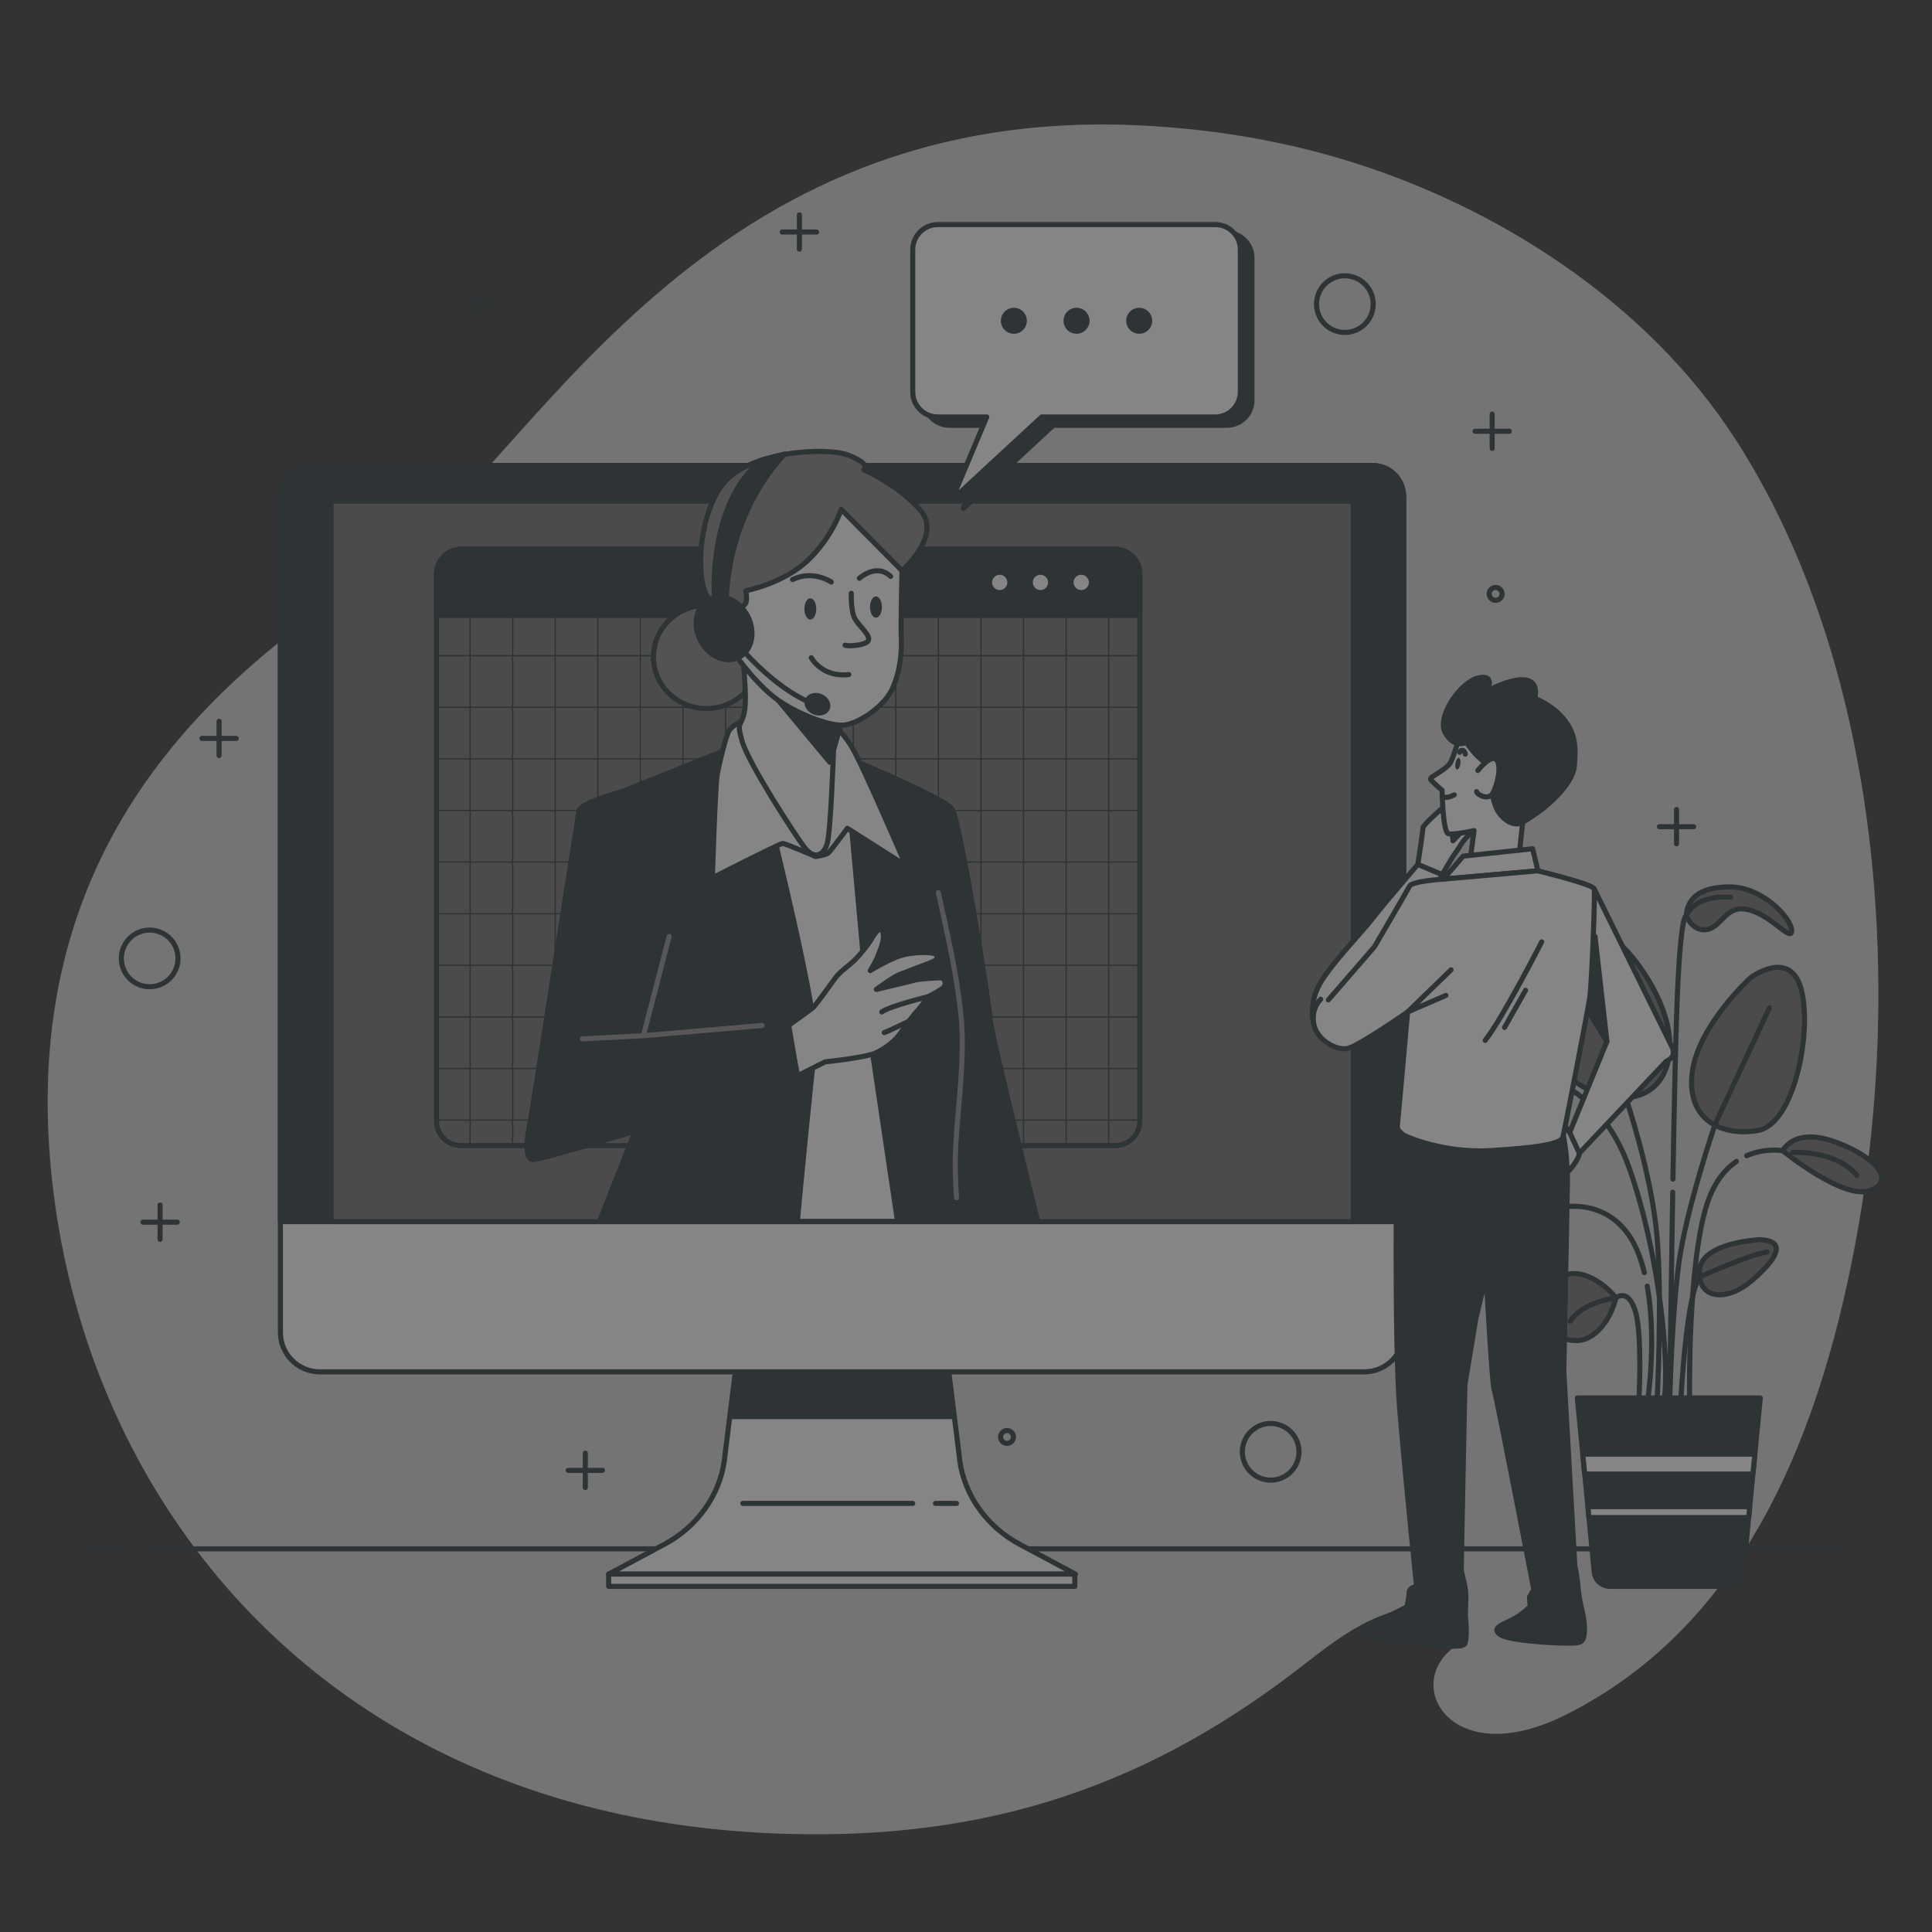 <?xml version="1.0" encoding="UTF-8"?> <svg xmlns="http://www.w3.org/2000/svg" width="380" height="380" viewBox="0 0 380 380" fill="none"><rect x="0" y="0" width="380" height="380" fill="#333333" stroke="none"/><g opacity="0.4"><path d="M343.735 90.26C342.474 88.161 341.163 86.101 339.794 84.087C321.556 57.29 291.194 38.943 261.686 30.634C248.76 26.988 235.488 25.081 222.239 24.594C135.337 21.437 103.413 93.089 75.414 111.563C47.416 130.038 4.45 161.593 9.841 227.88C13.932 278.28 42.604 326.472 94.968 348.401C100.736 350.824 106.796 352.927 113.141 354.672C124.945 357.92 137.737 359.958 151.521 360.571C191.111 362.335 223.257 352.792 254.701 328.76C262.01 323.174 269.28 316.873 278.766 316.183C285.661 315.681 292.197 318.158 284.99 324.821C276.52 332.653 286.294 348.056 307.795 337.354C343.706 319.481 358.478 280.92 365.438 241.708C373.98 193.578 369.839 133.724 343.735 90.26Z" fill="#6F6F6F"></path><path opacity="0.7" d="M343.735 90.26C342.474 88.161 341.163 86.101 339.794 84.087C321.556 57.29 291.194 38.943 261.686 30.634C248.76 26.988 235.488 25.081 222.239 24.594C135.337 21.437 103.413 93.089 75.414 111.563C47.416 130.038 4.45 161.593 9.841 227.88C13.932 278.28 42.604 326.472 94.968 348.401C100.736 350.824 106.796 352.927 113.141 354.672C124.945 357.92 137.737 359.958 151.521 360.571C191.111 362.335 223.257 352.792 254.701 328.76C262.01 323.174 269.28 316.873 278.766 316.183C285.661 315.681 292.197 318.158 284.99 324.821C276.52 332.653 286.294 348.056 307.795 337.354C343.706 319.481 358.478 280.92 365.438 241.708C373.98 193.578 369.839 133.724 343.735 90.26Z" fill="white"></path><path d="M29.732 304.631H361.573" stroke="#263238" stroke-miterlimit="10" stroke-linecap="round" stroke-linejoin="round"></path><path d="M17.42 304.631H24.469" stroke="#263238" stroke-miterlimit="10" stroke-linecap="round" stroke-linejoin="round"></path><path d="M303.281 211.874C303.281 211.874 301.373 217.12 297.32 217.835C293.267 218.55 286.113 210.682 290.643 206.628C295.174 202.576 301.373 209.013 303.281 211.874Z" fill="#6F6F6F" stroke="#263238" stroke-miterlimit="10" stroke-linecap="round" stroke-linejoin="round"></path><path d="M309.482 186.123C309.482 186.123 303.52 200.668 305.905 207.821C308.289 214.974 323.073 220.22 327.364 210.921C331.656 201.622 322.119 188.508 318.542 185.647C314.966 182.785 310.674 183.738 309.482 186.123Z" fill="#6F6F6F" stroke="#263238" stroke-miterlimit="10" stroke-linecap="round" stroke-linejoin="round"></path><path d="M344.293 192.323C344.293 192.323 334.039 201.622 332.848 210.92C331.655 220.22 338.571 223.558 345.724 222.365C352.877 221.173 356.453 203.052 354.307 194.707C352.161 186.361 344.293 192.323 344.293 192.323Z" fill="#6F6F6F" stroke="#263238" stroke-miterlimit="10" stroke-linecap="round" stroke-linejoin="round"></path><path d="M346.201 243.825C346.201 243.825 334.756 244.303 334.279 249.787C333.802 255.271 339.286 256.463 344.77 251.694C350.254 246.925 350.969 244.063 346.201 243.825Z" fill="#6F6F6F" stroke="#263238" stroke-miterlimit="10" stroke-linecap="round" stroke-linejoin="round"></path><path d="M334.469 251.093C334.469 251.093 343.488 246.967 347.551 246.25" stroke="#263238" stroke-miterlimit="10" stroke-linecap="round" stroke-linejoin="round"></path><path d="M317.827 255.27C317.827 255.27 316.635 260.993 312.343 263.139C308.051 265.284 300.421 260.754 304.475 253.839C308.528 246.925 315.681 252.409 317.827 255.27Z" fill="#6F6F6F" stroke="#263238" stroke-miterlimit="10" stroke-linecap="round" stroke-linejoin="round"></path><path d="M307.812 237.387C307.812 237.387 305.665 232.618 297.321 235.719C288.975 238.819 285.637 243.587 290.883 245.256C296.128 246.925 307.812 237.387 307.812 237.387Z" fill="#6F6F6F" stroke="#263238" stroke-miterlimit="10" stroke-linecap="round" stroke-linejoin="round"></path><path d="M306.215 237.17C306.215 237.17 297.375 238.126 292.596 242.188" stroke="#263238" stroke-miterlimit="10" stroke-linecap="round" stroke-linejoin="round"></path><path d="M331.656 180.162C331.656 180.162 333.087 183.5 335.948 182.785C338.809 182.069 339.525 177.777 344.055 178.969C348.585 180.162 352.4 185.407 352.4 183.023C352.4 180.638 346.677 174.439 340.24 174.439C333.802 174.44 331.894 177.062 331.656 180.162Z" fill="#6F6F6F" stroke="#263238" stroke-miterlimit="10" stroke-linecap="round" stroke-linejoin="round"></path><path d="M325.917 275.677C325.917 275.677 326.985 255.725 325.917 243.255C324.847 230.785 319.86 216.177 319.86 216.177L313.859 189.382" stroke="#263238" stroke-miterlimit="10" stroke-linecap="round" stroke-linejoin="round"></path><path d="M328.41 275.677C328.41 275.677 328.767 259.288 330.192 248.599C331.617 237.91 337.317 221.165 337.317 221.165L348.027 198.223" stroke="#263238" stroke-miterlimit="10" stroke-linecap="round" stroke-linejoin="round"></path><path d="M334.467 251.093C334.467 251.093 331.974 251.806 330.549 276.033" stroke="#263238" stroke-miterlimit="10" stroke-linecap="round" stroke-linejoin="round"></path><path d="M322.354 275.321C322.354 275.321 323.067 262.494 321.641 257.863C320.216 253.23 317.826 255.27 317.826 255.27C317.826 255.27 311.231 256.046 308.842 259.869" stroke="#263238" stroke-miterlimit="10" stroke-linecap="round" stroke-linejoin="round"></path><path d="M323.992 252.975C325.856 263.42 324.137 274.965 324.137 274.965" stroke="#263238" stroke-miterlimit="10" stroke-linecap="round" stroke-linejoin="round"></path><path d="M307.812 237.388C307.812 237.388 318.079 235.417 322.355 246.818C322.775 247.936 323.129 249.106 323.427 250.307" stroke="#263238" stroke-miterlimit="10" stroke-linecap="round" stroke-linejoin="round"></path><path d="M350.66 226.342C350.66 226.342 352.806 221.573 361.151 224.673C369.497 227.774 372.835 232.542 367.589 234.211C362.344 235.88 350.66 226.342 350.66 226.342Z" fill="#6F6F6F" stroke="#263238" stroke-miterlimit="10" stroke-linecap="round" stroke-linejoin="round"></path><path d="M352.566 226.657C352.566 226.657 361.168 226.179 365.23 231.196" stroke="#263238" stroke-miterlimit="10" stroke-linecap="round" stroke-linejoin="round"></path><path d="M341.533 228.431C339.469 229.843 337.487 232.123 336.117 235.773C331.842 247.174 332.329 275.321 332.329 275.321" stroke="#263238" stroke-miterlimit="10" stroke-linecap="round" stroke-linejoin="round"></path><path d="M350.66 226.342C350.66 226.342 347.257 225.689 343.553 227.311" stroke="#263238" stroke-miterlimit="10" stroke-linecap="round" stroke-linejoin="round"></path><path d="M314.525 219.148C316.753 221.763 318.912 225.3 320.573 230.072C326.273 246.462 328.411 267.483 327.342 275.321" stroke="#263238" stroke-miterlimit="10" stroke-linecap="round" stroke-linejoin="round"></path><path d="M313.285 217.789C308.253 212.649 303.281 211.874 303.281 211.874C303.281 211.874 295.94 209.931 293.072 212.56" stroke="#263238" stroke-miterlimit="10" stroke-linecap="round" stroke-linejoin="round"></path><path d="M329.003 234.486C328.656 255.17 328.41 275.677 328.41 275.677" stroke="#263238" stroke-miterlimit="10" stroke-linecap="round" stroke-linejoin="round"></path><path d="M329.047 231.912C329.282 218.235 329.559 204.85 329.836 197.65C330.549 179.123 331.655 180.162 331.655 180.162C331.655 180.162 332.974 176.003 340.382 176.48" stroke="#263238" stroke-miterlimit="10" stroke-linecap="round" stroke-linejoin="round"></path><path d="M339.823 312.018H316.641C315.051 312.018 313.721 310.81 313.568 309.228L310.24 274.964H346.225L342.897 309.228C342.744 310.811 341.414 312.018 339.823 312.018Z" fill="#263238" stroke="#263238" stroke-miterlimit="10" stroke-linecap="round" stroke-linejoin="round"></path><path d="M311.312 286.009L311.693 289.929H344.771L345.152 286.009H311.312Z" fill="white" stroke="#263238" stroke-miterlimit="10" stroke-linecap="round" stroke-linejoin="round"></path><path d="M343.942 298.479L344.15 296.341H312.316L312.525 298.479H343.942Z" fill="white" stroke="#263238" stroke-miterlimit="10" stroke-linecap="round" stroke-linejoin="round"></path><path d="M43.092 141.868V148.61" stroke="#263238" stroke-miterlimit="10" stroke-linecap="round" stroke-linejoin="round"></path><path d="M46.462 145.239H39.721" stroke="#263238" stroke-miterlimit="10" stroke-linecap="round" stroke-linejoin="round"></path><path d="M329.754 159.232V165.974" stroke="#263238" stroke-miterlimit="10" stroke-linecap="round" stroke-linejoin="round"></path><path d="M333.124 162.604H326.383" stroke="#263238" stroke-miterlimit="10" stroke-linecap="round" stroke-linejoin="round"></path><path d="M293.494 81.45V88.191" stroke="#263238" stroke-miterlimit="10" stroke-linecap="round" stroke-linejoin="round"></path><path d="M296.864 84.82H290.123" stroke="#263238" stroke-miterlimit="10" stroke-linecap="round" stroke-linejoin="round"></path><path d="M157.229 42.266V49.007" stroke="#263238" stroke-miterlimit="10" stroke-linecap="round" stroke-linejoin="round"></path><path d="M160.599 45.636H153.857" stroke="#263238" stroke-miterlimit="10" stroke-linecap="round" stroke-linejoin="round"></path><path d="M115.121 285.834V292.575" stroke="#263238" stroke-miterlimit="10" stroke-linecap="round" stroke-linejoin="round"></path><path d="M118.491 289.204H111.75" stroke="#263238" stroke-miterlimit="10" stroke-linecap="round" stroke-linejoin="round"></path><path d="M31.488 237.015V243.757" stroke="#263238" stroke-miterlimit="10" stroke-linecap="round" stroke-linejoin="round"></path><path d="M34.859 240.386H28.117" stroke="#263238" stroke-miterlimit="10" stroke-linecap="round" stroke-linejoin="round"></path><path d="M269.942 61.09C270.647 58.094 268.79 55.094 265.794 54.389C262.798 53.684 259.797 55.541 259.093 58.537C258.388 61.533 260.245 64.534 263.241 65.238C266.237 65.943 269.237 64.086 269.942 61.09Z" stroke="#263238" stroke-miterlimit="10" stroke-linecap="round" stroke-linejoin="round"></path><path d="M255.352 286.828C256.057 283.832 254.2 280.832 251.204 280.127C248.208 279.422 245.208 281.28 244.503 284.276C243.798 287.272 245.655 290.272 248.651 290.977C251.647 291.682 254.648 289.824 255.352 286.828Z" stroke="#263238" stroke-miterlimit="10" stroke-linecap="round" stroke-linejoin="round"></path><path d="M31.571 193.657C34.415 192.479 35.765 189.218 34.587 186.375C33.409 183.531 30.149 182.181 27.305 183.359C24.462 184.537 23.111 187.797 24.289 190.64C25.467 193.484 28.727 194.834 31.571 193.657Z" stroke="#263238" stroke-miterlimit="10" stroke-linecap="round" stroke-linejoin="round"></path><path d="M295.434 116.81C295.434 117.51 294.867 118.077 294.167 118.077C293.468 118.077 292.9 117.51 292.9 116.81C292.9 116.111 293.467 115.544 294.167 115.544C294.867 115.544 295.434 116.111 295.434 116.81Z" stroke="#263238" stroke-miterlimit="10" stroke-linecap="round" stroke-linejoin="round"></path><path d="M95.917 59.908C95.917 60.608 95.35 61.175 94.65 61.175C93.951 61.175 93.383 60.608 93.383 59.908C93.383 59.209 93.95 58.641 94.65 58.641C95.35 58.641 95.917 59.208 95.917 59.908Z" stroke="#263238" stroke-miterlimit="10" stroke-linecap="round" stroke-linejoin="round"></path><path d="M199.335 282.633C199.335 283.333 198.768 283.9 198.068 283.9C197.368 283.9 196.801 283.333 196.801 282.633C196.801 281.933 197.368 281.366 198.068 281.366C198.768 281.366 199.335 281.933 199.335 282.633Z" stroke="#263238" stroke-miterlimit="10" stroke-linecap="round" stroke-linejoin="round"></path><path d="M188.631 286.057L186.102 265.707H176.215H155.027H145.14L142.611 286.057C142.576 286.458 142.531 286.857 142.476 287.253C141.503 294.311 136.975 300.382 130.692 303.74L119.715 309.61H155.027H176.215H211.527L200.55 303.74C194.267 300.381 189.739 294.311 188.766 287.253C188.711 286.857 188.666 286.458 188.631 286.057Z" fill="white" stroke="#263238" stroke-miterlimit="10" stroke-linecap="round" stroke-linejoin="round"></path><path d="M187.248 278.621L186.103 265.707H176.216H155.028H145.141L143.996 278.621H187.248Z" fill="#263238" stroke="#263238" stroke-miterlimit="10" stroke-linecap="round" stroke-linejoin="round"></path><path d="M211.401 309.61H119.715V312.018H211.401V309.61Z" fill="white" stroke="#263238" stroke-miterlimit="10" stroke-linecap="round" stroke-linejoin="round"></path><path d="M146.107 295.698H179.52" stroke="#263238" stroke-miterlimit="10" stroke-linecap="round" stroke-linejoin="round"></path><path d="M188.131 295.698H183.998" stroke="#263238" stroke-miterlimit="10" stroke-linecap="round" stroke-linejoin="round"></path><path d="M268.335 269.828H62.905C58.624 269.828 55.154 266.358 55.154 262.078V97.592C55.154 94.256 57.858 91.551 61.194 91.551H270.046C273.381 91.551 276.086 94.255 276.086 97.592V262.078C276.086 266.358 272.615 269.828 268.335 269.828Z" fill="white" stroke="#263238" stroke-miterlimit="10" stroke-linecap="round" stroke-linejoin="round"></path><path d="M276.086 240.282V98.054C276.086 94.463 273.175 91.551 269.584 91.551H61.657C58.066 91.551 55.154 94.463 55.154 98.054V240.282H276.086Z" fill="#263238" stroke="#263238" stroke-miterlimit="10" stroke-linecap="round" stroke-linejoin="round"></path><path d="M266.144 98.56H65.098V240.281H266.144V98.56Z" fill="#6F6F6F" stroke="#263238" stroke-miterlimit="10" stroke-linecap="round" stroke-linejoin="round"></path><path d="M224.19 121.057H85.856V112.908C85.856 110.218 88.036 108.038 90.725 108.038H219.32C222.009 108.038 224.19 110.218 224.19 112.908V121.057Z" fill="#263238" stroke="#263238" stroke-miterlimit="10" stroke-linecap="round" stroke-linejoin="round"></path><path d="M198.629 114.554C198.629 115.661 197.731 116.559 196.624 116.559C195.517 116.559 194.619 115.661 194.619 114.554C194.619 113.447 195.517 112.549 196.624 112.549C197.731 112.549 198.629 113.447 198.629 114.554Z" fill="white" stroke="#263238" stroke-miterlimit="10" stroke-linecap="round" stroke-linejoin="round"></path><path d="M206.648 114.554C206.648 115.661 205.751 116.559 204.644 116.559C203.536 116.559 202.639 115.661 202.639 114.554C202.639 113.447 203.536 112.549 204.644 112.549C205.751 112.549 206.648 113.447 206.648 114.554Z" fill="white" stroke="#263238" stroke-miterlimit="10" stroke-linecap="round" stroke-linejoin="round"></path><path d="M214.668 114.554C214.668 115.661 213.77 116.559 212.663 116.559C211.556 116.559 210.658 115.661 210.658 114.554C210.658 113.447 211.556 112.549 212.663 112.549C213.77 112.549 214.668 113.447 214.668 114.554Z" fill="white" stroke="#263238" stroke-miterlimit="10" stroke-linecap="round" stroke-linejoin="round"></path><path d="M219.366 225.322H90.678C88.014 225.322 85.856 223.163 85.856 220.5V112.909C85.856 110.219 88.036 108.039 90.725 108.039H219.32C222.009 108.039 224.19 110.219 224.19 112.909V220.499C224.189 223.163 222.03 225.322 219.366 225.322Z" stroke="#263238" stroke-miterlimit="10" stroke-linecap="round" stroke-linejoin="round"></path><path d="M92.453 118.104V225.734" stroke="#263238" stroke-width="0.25" stroke-miterlimit="10" stroke-linecap="round" stroke-linejoin="round"></path><path d="M100.828 118.104V225.734" stroke="#263238" stroke-width="0.25" stroke-miterlimit="10" stroke-linecap="round" stroke-linejoin="round"></path><path d="M109.201 118.104V225.734" stroke="#263238" stroke-width="0.25" stroke-miterlimit="10" stroke-linecap="round" stroke-linejoin="round"></path><path d="M117.576 118.104V225.734" stroke="#263238" stroke-width="0.25" stroke-miterlimit="10" stroke-linecap="round" stroke-linejoin="round"></path><path d="M125.949 118.104V225.734" stroke="#263238" stroke-width="0.25" stroke-miterlimit="10" stroke-linecap="round" stroke-linejoin="round"></path><path d="M134.324 118.104V225.734" stroke="#263238" stroke-width="0.25" stroke-miterlimit="10" stroke-linecap="round" stroke-linejoin="round"></path><path d="M142.697 118.104V225.734" stroke="#263238" stroke-width="0.25" stroke-miterlimit="10" stroke-linecap="round" stroke-linejoin="round"></path><path d="M151.072 118.104V225.734" stroke="#263238" stroke-width="0.25" stroke-miterlimit="10" stroke-linecap="round" stroke-linejoin="round"></path><path d="M159.447 118.104V225.734" stroke="#263238" stroke-width="0.25" stroke-miterlimit="10" stroke-linecap="round" stroke-linejoin="round"></path><path d="M167.82 118.104V225.734" stroke="#263238" stroke-width="0.25" stroke-miterlimit="10" stroke-linecap="round" stroke-linejoin="round"></path><path d="M176.195 118.104V225.734" stroke="#263238" stroke-width="0.25" stroke-miterlimit="10" stroke-linecap="round" stroke-linejoin="round"></path><path d="M184.568 118.104V225.734" stroke="#263238" stroke-width="0.25" stroke-miterlimit="10" stroke-linecap="round" stroke-linejoin="round"></path><path d="M192.943 118.104V225.734" stroke="#263238" stroke-width="0.25" stroke-miterlimit="10" stroke-linecap="round" stroke-linejoin="round"></path><path d="M201.316 118.104V225.734" stroke="#263238" stroke-width="0.25" stroke-miterlimit="10" stroke-linecap="round" stroke-linejoin="round"></path><path d="M209.689 118.104V225.734" stroke="#263238" stroke-width="0.25" stroke-miterlimit="10" stroke-linecap="round" stroke-linejoin="round"></path><path d="M218.064 118.104V225.734" stroke="#263238" stroke-width="0.25" stroke-miterlimit="10" stroke-linecap="round" stroke-linejoin="round"></path><path d="M86.051 128.96H224.468" stroke="#263238" stroke-width="0.25" stroke-miterlimit="10" stroke-linecap="round" stroke-linejoin="round"></path><path d="M86.051 139.11H224.468" stroke="#263238" stroke-width="0.25" stroke-miterlimit="10" stroke-linecap="round" stroke-linejoin="round"></path><path d="M86.051 149.261H224.468" stroke="#263238" stroke-width="0.25" stroke-miterlimit="10" stroke-linecap="round" stroke-linejoin="round"></path><path d="M86.051 159.411H224.468" stroke="#263238" stroke-width="0.25" stroke-miterlimit="10" stroke-linecap="round" stroke-linejoin="round"></path><path d="M86.051 169.562H224.468" stroke="#263238" stroke-width="0.25" stroke-miterlimit="10" stroke-linecap="round" stroke-linejoin="round"></path><path d="M86.051 179.713H224.468" stroke="#263238" stroke-width="0.25" stroke-miterlimit="10" stroke-linecap="round" stroke-linejoin="round"></path><path d="M86.051 189.864H224.468" stroke="#263238" stroke-width="0.25" stroke-miterlimit="10" stroke-linecap="round" stroke-linejoin="round"></path><path d="M86.051 200.015H224.468" stroke="#263238" stroke-width="0.25" stroke-miterlimit="10" stroke-linecap="round" stroke-linejoin="round"></path><path d="M86.051 210.165H224.468" stroke="#263238" stroke-width="0.25" stroke-miterlimit="10" stroke-linecap="round" stroke-linejoin="round"></path><path d="M86.051 220.316H224.468" stroke="#263238" stroke-width="0.25" stroke-miterlimit="10" stroke-linecap="round" stroke-linejoin="round"></path><path d="M283.391 159.219C283.391 159.219 279.873 162.235 279.873 162.863C279.873 163.491 278.867 170.025 278.867 170.025L283.642 172.035L285.652 168.642C285.652 168.642 286.657 167.26 287.411 166.004C288.165 164.747 289.924 163.365 289.924 163.365L288.04 162.988L285.778 165.375L285.526 161.983L283.391 159.219Z" fill="white" stroke="#263238" stroke-miterlimit="10" stroke-linecap="round" stroke-linejoin="round"></path><path d="M278.866 170.025C278.866 170.025 271.956 178.066 269.819 180.831C267.683 183.595 261.652 189.751 259.516 193.646C257.38 197.541 257.883 202.317 259.768 203.824C261.652 205.331 269.065 202.064 272.207 195.657C275.348 189.248 283.641 172.035 283.641 172.035L278.866 170.025Z" fill="white" stroke="#263238" stroke-miterlimit="10" stroke-linecap="round" stroke-linejoin="round"></path><path d="M287.159 144.518C287.159 144.518 286.153 148.161 285.399 149.795C284.645 151.429 281.002 152.811 281.379 153.313C281.756 153.816 283.641 155.45 283.641 155.45C283.641 155.45 283.766 163.743 284.897 163.994C286.028 164.245 289.923 163.365 289.923 163.365L289.169 169.145L298.844 167.762L299.723 159.595C299.723 159.595 303.995 156.328 303.995 153.187C303.995 150.046 298.969 143.763 294.194 142.507C289.42 141.251 288.54 142.131 287.159 144.518Z" fill="white" stroke="#263238" stroke-miterlimit="10" stroke-linecap="round" stroke-linejoin="round"></path><path d="M287.229 150.295C287.125 150.922 286.828 151.396 286.564 151.353C286.299 151.309 286.168 150.765 286.272 150.137C286.375 149.51 286.672 149.036 286.937 149.079C287.201 149.123 287.332 149.667 287.229 150.295Z" fill="#263238"></path><path d="M287.115 147.974C287.115 147.61 287.964 147.125 288.207 148.338" stroke="#263238" stroke-miterlimit="10" stroke-linecap="round" stroke-linejoin="round"></path><path d="M284.205 156.823C284.205 156.823 284.932 156.945 286.024 156.338" stroke="#263238" stroke-miterlimit="10" stroke-linecap="round" stroke-linejoin="round"></path><path d="M292.437 135.974C292.437 135.974 294.321 132.581 290.803 133.335C287.285 134.089 282.51 141 284.27 144.141C286.029 147.282 288.416 146.026 288.416 146.026C288.416 146.026 289.547 147.659 290.426 148.538C291.306 149.418 292.437 150.298 292.437 150.298C292.437 150.298 293.316 157.837 294.824 159.847C296.332 161.857 298.091 162.486 299.473 161.732C300.855 160.978 303.242 159.218 303.242 159.218C303.242 159.218 309.274 154.695 309.651 150.675C310.028 146.654 309.776 144.141 307.514 141.377C305.252 138.613 301.86 137.356 301.86 137.356C301.86 137.356 302.865 133.964 299.85 133.713C296.834 133.461 292.437 135.974 292.437 135.974Z" fill="#263238" stroke="#263238" stroke-miterlimit="10" stroke-linecap="round" stroke-linejoin="round"></path><path d="M290.677 151.555C290.677 151.555 293.19 148.287 294.321 149.418C295.452 150.549 294.446 154.696 293.567 156.077C292.688 157.459 290.551 156.329 290.426 155.7" fill="white"></path><path d="M290.677 151.555C290.677 151.555 293.19 148.287 294.321 149.418C295.452 150.549 294.446 154.696 293.567 156.077C292.688 157.459 290.551 156.329 290.426 155.7" stroke="#263238" stroke-miterlimit="10" stroke-linecap="round" stroke-linejoin="round"></path><path d="M283.893 172.914L287.788 168.391L301.449 166.941L302.489 171.281L283.893 172.914Z" fill="white" stroke="#263238" stroke-miterlimit="10" stroke-linecap="round" stroke-linejoin="round"></path><path d="M308.737 222.736L307.005 220.295L306.914 232.07C306.914 232.07 310.468 228.686 310.637 226.824C310.807 224.962 308.737 222.736 308.737 222.736Z" fill="white" stroke="#263238" stroke-miterlimit="10" stroke-linecap="round" stroke-linejoin="round"></path><path d="M313.547 174.799C313.547 174.799 327.871 203.95 328.876 205.96C329.881 207.97 327.745 208.724 327.745 208.724L310.638 226.823L308.738 222.736L316.06 204.83L309.401 194.15C309.401 194.15 313.044 175.93 313.547 174.799Z" fill="white" stroke="#263238" stroke-miterlimit="10" stroke-linecap="round" stroke-linejoin="round"></path><path d="M313.718 184.157L316.059 204.829L312.336 198.496L313.718 184.157Z" fill="#263238" stroke="#263238" stroke-miterlimit="10" stroke-linecap="round" stroke-linejoin="round"></path><path d="M274.757 221.716C274.757 221.716 274.752 222.033 274.744 222.619C274.665 228.752 274.251 264.431 275.304 277.178C276.457 291.145 278.618 311.948 278.618 311.948C278.618 311.948 277.177 312.384 277.177 313.112C277.177 313.839 276.745 316.021 276.745 316.021C276.745 316.021 273.575 317.767 271.413 318.494C269.252 319.221 267.523 320.676 268.531 321.403C269.54 322.131 274.295 322.713 279.051 323.294C283.806 323.876 287.408 324.021 287.984 323.439C288.56 322.857 288.417 319.657 288.272 318.493C288.128 317.33 288.417 315.002 288.272 313.11C288.128 311.219 287.408 309.619 287.408 308.455C287.408 307.292 288.128 272.376 288.128 272.376L290.289 259.282L292.307 250.99C292.307 250.99 293.46 272.376 293.893 273.394C294.325 274.412 301.687 312.66 301.687 312.66L300.822 314.114L300.967 316.005C300.967 316.005 299.381 317.606 297.364 318.624C295.347 319.642 293.474 320.225 294.915 321.388C296.356 322.552 302.264 322.843 303.561 322.989C304.857 323.134 309.469 323.28 310.045 323.134C310.621 322.989 311.486 323.134 311.63 321.097C311.775 319.06 311.198 316.878 311.054 316.296C310.91 315.714 310.478 313.677 310.334 311.786C310.189 309.895 309.758 308.004 309.758 308.004L307.583 269.757L308.304 232.223C308.304 232.223 308.304 228.731 307.871 225.676C307.439 222.621 307.006 220.293 307.006 220.293L275.305 218.983" fill="#263238"></path><path d="M274.757 221.716C274.757 221.716 274.752 222.033 274.744 222.619C274.665 228.752 274.251 264.431 275.304 277.178C276.457 291.145 278.618 311.948 278.618 311.948C278.618 311.948 277.177 312.384 277.177 313.112C277.177 313.839 276.745 316.021 276.745 316.021C276.745 316.021 273.575 317.767 271.413 318.494C269.252 319.221 267.523 320.676 268.531 321.403C269.54 322.131 274.295 322.713 279.051 323.294C283.806 323.876 287.408 324.021 287.984 323.439C288.56 322.857 288.417 319.657 288.272 318.493C288.128 317.33 288.417 315.002 288.272 313.11C288.128 311.219 287.408 309.619 287.408 308.455C287.408 307.292 288.128 272.376 288.128 272.376L290.289 259.282L292.307 250.99C292.307 250.99 293.46 272.376 293.893 273.394C294.325 274.412 301.687 312.659 301.687 312.659L300.822 314.114L300.967 316.005C300.967 316.005 299.381 317.606 297.364 318.624C295.347 319.642 293.474 320.225 294.915 321.388C296.356 322.552 302.264 322.843 303.561 322.989C304.857 323.134 309.469 323.28 310.045 323.134C310.621 322.989 311.486 323.134 311.63 321.097C311.775 319.06 311.198 316.878 311.054 316.296C310.91 315.714 310.478 313.677 310.334 311.786C310.189 309.895 309.758 308.004 309.758 308.004L307.583 269.757L308.304 232.223C308.304 232.223 308.304 228.731 307.871 225.676C307.439 222.621 307.006 220.293 307.006 220.293L275.305 218.983" stroke="#263238" stroke-miterlimit="10" stroke-linecap="round" stroke-linejoin="round"></path><path d="M261.276 196.662L270.323 186.233C270.323 186.233 276.732 175.302 277.234 174.297C277.736 173.291 283.893 172.914 283.893 172.914L302.489 171.281C302.489 171.281 313.294 173.92 313.546 174.799C313.798 175.679 313.058 193.737 312.681 196.25C312.304 198.764 307.766 222.295 307.389 223.676C307.012 225.059 301.735 225.812 292.939 226.315C284.144 226.817 276.605 223.676 275.977 223.174C275.348 222.672 274.721 222.169 274.846 221.289C274.971 220.41 276.856 199.049 276.856 199.049C276.856 199.049 267.307 205.708 265.045 206.212C262.783 206.714 258.888 204.452 258.386 201.311C257.884 198.17 259.768 196.537 259.768 196.537" fill="white"></path><path d="M261.276 196.662L270.323 186.233C270.323 186.233 276.732 175.302 277.234 174.297C277.736 173.291 283.893 172.914 283.893 172.914L302.489 171.281C302.489 171.281 313.294 173.92 313.546 174.799C313.798 175.679 313.058 193.737 312.681 196.25C312.304 198.764 307.766 222.295 307.389 223.676C307.012 225.059 301.735 225.812 292.939 226.315C284.144 226.817 276.605 223.676 275.977 223.174C275.348 222.672 274.721 222.169 274.846 221.289C274.971 220.41 276.856 199.049 276.856 199.049C276.856 199.049 267.307 205.708 265.045 206.212C262.783 206.714 258.888 204.452 258.386 201.311C257.884 198.17 259.768 196.537 259.768 196.537" stroke="#263238" stroke-miterlimit="10" stroke-linecap="round" stroke-linejoin="round"></path><path d="M303.233 185.251C303.233 185.251 295.61 200.18 292.115 204.628" stroke="#263238" stroke-miterlimit="10" stroke-linecap="round" stroke-linejoin="round"></path><path d="M300.056 194.781L295.926 202.086" stroke="#263238" stroke-miterlimit="10" stroke-linecap="round" stroke-linejoin="round"></path><path d="M285.399 190.757L276.855 199.049L284.395 195.783" stroke="#263238" stroke-miterlimit="10" stroke-linecap="round" stroke-linejoin="round"></path><path d="M156.769 240.229H176.595L177.267 202.986L169.252 153.863L146.303 154.165L157.173 207.612L156.769 240.229Z" fill="white" stroke="#263238" stroke-miterlimit="10" stroke-linecap="round" stroke-linejoin="round"></path><path d="M171.335 205.2L176.53 240.228H204.114C203.119 236.222 194.722 202.358 194.722 200.285C194.722 198.082 188.791 161.307 187.265 159.104C185.74 156.901 165.234 148.428 165.234 148.428L167.268 160.291L171.335 205.2Z" fill="#263238" stroke="#263238" stroke-miterlimit="10" stroke-linecap="round" stroke-linejoin="round"></path><path d="M184.553 175.543C186.259 183.354 188.119 191.274 188.97 199.232C189.886 207.79 188.455 216.928 187.972 225.495C187.78 228.907 187.921 232.164 188.137 235.584" stroke="#8C8C8C" stroke-miterlimit="10" stroke-linecap="round" stroke-linejoin="round"></path><path d="M138.948 139.357C144.706 139.357 149.373 134.812 149.373 129.206C149.373 123.6 144.706 119.056 138.948 119.056C133.191 119.056 128.523 123.6 128.523 129.206C128.523 134.812 133.191 139.357 138.948 139.357Z" fill="#828282" stroke="#263238" stroke-miterlimit="10" stroke-linecap="round" stroke-linejoin="round"></path><path d="M117.901 240.229H156.828C157.253 235.686 159.551 211.268 160.319 206.047C161.166 200.285 151.845 163.002 151.845 163.002L144.728 146.733L115.918 158.257L126.933 217.402L117.901 240.229Z" fill="#263238" stroke="#263238" stroke-miterlimit="10" stroke-linecap="round" stroke-linejoin="round"></path><path d="M145.943 142.067C145.943 142.067 144.725 142.067 143.506 143.556C142.768 144.458 141.296 150.995 141.069 152.357C140.662 154.794 140.121 172.667 140.121 172.667C140.121 172.667 153.391 165.897 153.932 165.897C154.474 165.897 160.431 168.47 160.431 168.47C160.431 168.47 162.327 168.199 162.869 167.793C163.411 167.386 166.66 162.918 166.66 162.918L178.168 170.229C178.168 170.229 169.503 150.054 167.471 146.805C165.44 143.556 163.951 142.608 162.597 142.202C161.244 141.796 145.943 142.067 145.943 142.067Z" fill="white" stroke="#263238" stroke-miterlimit="10" stroke-linecap="round" stroke-linejoin="round"></path><path d="M145.539 124.195C145.539 124.195 147.029 135.703 146.487 139.495C145.945 143.287 144.727 141.39 145.945 145.723C147.163 150.056 156.371 164.273 158.266 166.71C160.162 169.147 162.057 168.335 162.734 165.762C163.411 163.189 163.953 147.483 163.953 147.483L165.848 140.578L145.539 124.195Z" fill="white" stroke="#263238" stroke-miterlimit="10" stroke-linecap="round" stroke-linejoin="round"></path><path d="M153.051 137.718L163.214 149.937L163.952 147.483L165.848 140.578L153.051 137.718Z" fill="#263238" stroke="#263238" stroke-miterlimit="10" stroke-linecap="round" stroke-linejoin="round"></path><path d="M177.409 112.244C177.409 112.244 177.149 123.21 177.273 125.546C177.396 127.882 177.149 132.063 175.428 135.628C173.707 139.194 168.419 142.636 165.591 142.636C162.763 142.636 157.108 140.546 153.05 137.718C149.531 135.265 146.041 130.71 145.058 129.357C144.074 128.004 142.598 122.349 142.598 122.349L141.737 117.676L140.877 113.865C140.877 113.865 148.623 114.111 152.804 109.807C156.984 105.504 165.837 97.02 165.837 97.02L176.165 107.472L177.409 112.244Z" fill="white" stroke="#263238" stroke-miterlimit="10" stroke-linecap="round" stroke-linejoin="round"></path><path d="M167.437 116.693C167.437 116.693 167.314 120.259 168.175 121.734C169.035 123.21 171.371 125.054 170.756 126.038C170.142 127.021 166.576 127.144 166.207 126.898" stroke="#263238" stroke-miterlimit="10" stroke-linecap="round" stroke-linejoin="round"></path><path d="M159.566 129.357C159.566 129.357 161.656 133.292 166.944 132.677" stroke="#263238" stroke-miterlimit="10" stroke-linecap="round" stroke-linejoin="round"></path><path d="M163.502 114.48C163.502 114.48 159.936 112.021 155.879 113.989" stroke="#263238" stroke-miterlimit="10" stroke-linecap="round" stroke-linejoin="round"></path><path d="M169.035 113.742C169.035 113.742 172.355 110.668 175.183 113.374" stroke="#263238" stroke-miterlimit="10" stroke-linecap="round" stroke-linejoin="round"></path><path d="M160.551 119.767C160.551 120.921 160.028 121.857 159.383 121.857C158.738 121.857 158.215 120.921 158.215 119.767C158.215 118.612 158.738 117.677 159.383 117.677C160.028 117.677 160.551 118.612 160.551 119.767Z" fill="#263238"></path><path d="M173.461 119.398C173.461 120.553 172.938 121.488 172.293 121.488C171.648 121.488 171.125 120.553 171.125 119.398C171.125 118.244 171.648 117.308 172.293 117.308C172.938 117.308 173.461 118.244 173.461 119.398Z" fill="#263238"></path><path d="M165.456 100.192C165.456 100.192 163.678 105.724 158.838 110.268C153.998 114.812 146.688 116.195 146.688 116.195C146.688 116.195 147.083 118.071 146.589 118.763C146.095 119.454 145.009 120.146 145.009 120.146C145.009 120.146 142.144 120.64 139.477 117.776C136.81 114.911 137.106 101.773 142.143 95.254C147.181 88.734 162.69 87.746 167.135 89.623C171.581 91.499 169.901 92.389 169.901 92.389C169.901 92.389 176.815 95.451 181.063 100.39C185.311 105.329 177.408 112.244 177.408 112.244L165.456 100.192Z" fill="#828282" stroke="#263238" stroke-miterlimit="10" stroke-linecap="round" stroke-linejoin="round"></path><path d="M140.509 117.308C140.509 117.308 139.156 99.233 149.731 90.504L154.404 89.274C154.404 89.274 143.707 99.356 142.846 117.677L140.509 117.308Z" fill="#263238" stroke="#263238" stroke-miterlimit="10" stroke-linecap="round" stroke-linejoin="round"></path><path d="M147.061 121.185C148.678 124.324 147.91 127.94 145.344 129.262C142.778 130.584 139.388 129.111 137.771 125.972C136.153 122.834 136.922 119.217 139.487 117.895C142.052 116.573 145.444 118.046 147.061 121.185Z" fill="#263238" stroke="#263238" stroke-miterlimit="10" stroke-linecap="round" stroke-linejoin="round"></path><path d="M144.443 125.915C144.443 125.915 151.698 135.382 160.55 138.702" stroke="#263238" stroke-miterlimit="10" stroke-linecap="round" stroke-linejoin="round"></path><path d="M162.725 139.326C162.373 140.165 161.219 140.481 160.147 140.032C159.076 139.582 158.493 138.537 158.845 137.698C159.197 136.859 160.351 136.542 161.423 136.992C162.494 137.441 163.077 138.486 162.725 139.326Z" fill="#263238" stroke="#263238" stroke-miterlimit="10" stroke-linecap="round" stroke-linejoin="round"></path><path d="M155.129 201.67C155.129 201.67 159.676 198.439 160.035 198.08C160.394 197.721 163.386 193.652 164.224 192.456C165.061 191.259 166.617 190.182 167.694 189.225C168.771 188.267 170.566 186.113 171.404 184.678C172.241 183.242 173.318 181.925 173.677 183.481C174.036 185.036 173.079 186.832 172.72 187.909C172.361 188.985 171.164 190.9 171.164 190.9C171.164 190.9 175.592 188.148 178.225 187.669C180.857 187.19 184.208 187.19 184.327 188.028C184.447 188.865 183.609 189.105 182.413 189.584C181.216 190.062 177.985 191.259 176.789 191.737C175.592 192.216 172.361 194.609 172.361 194.609C172.361 194.609 178.464 193.174 179.78 192.814C181.097 192.456 184.327 192.336 185.046 192.336C185.764 192.336 186.362 193.652 185.404 194.37C184.447 195.088 182.532 196.045 182.532 196.045C182.532 196.045 181.814 197.241 180.737 198.438C179.66 199.635 178.463 201.19 177.267 202.985C176.071 204.781 174.276 206.097 172.36 207.054C170.446 208.012 162.309 208.85 162.309 208.85L156.804 211.602L155.129 201.67Z" fill="white" stroke="#263238" stroke-miterlimit="10" stroke-linecap="round" stroke-linejoin="round"></path><path d="M182.532 196.046C182.532 196.046 175.113 197.841 173.438 199.037" stroke="#263238" stroke-miterlimit="10" stroke-linecap="round" stroke-linejoin="round"></path><path d="M178.583 200.952C178.583 200.952 174.395 202.986 173.916 203.105" stroke="#263238" stroke-miterlimit="10" stroke-linecap="round" stroke-linejoin="round"></path><path d="M126.595 154.529C126.595 154.529 114.224 157.58 113.885 159.444C113.546 161.308 104.734 218.419 104.226 220.962C103.717 223.504 103.039 227.74 104.734 228.079C106.429 228.418 157.1 212.657 157.1 212.657L154.651 200.474L128.121 203.506L132.019 179.611" fill="#263238"></path><path d="M126.595 154.529C126.595 154.529 114.224 157.58 113.885 159.444C113.546 161.308 104.734 218.419 104.226 220.962C103.717 223.504 103.039 227.74 104.734 228.079C106.429 228.418 157.1 212.657 157.1 212.657L154.651 200.474L128.121 203.506L132.019 179.611" stroke="#263238" stroke-miterlimit="10" stroke-linecap="round" stroke-linejoin="round"></path><path d="M126.546 203.707L114.557 204.333" stroke="#8C8C8C" stroke-miterlimit="10" stroke-linecap="round" stroke-linejoin="round"></path><path d="M149.88 201.698L126.547 203.707L131.608 184.204" stroke="#8C8C8C" stroke-miterlimit="10" stroke-linecap="round" stroke-linejoin="round"></path><path d="M241.313 45.805H186.749C184.024 45.805 181.814 48.014 181.814 50.74V78.712C181.814 81.438 184.024 83.647 186.749 83.647H196.375L189.485 100.011L207.176 83.647H241.313C244.038 83.647 246.247 81.438 246.247 78.712V50.74C246.248 48.014 244.039 45.805 241.313 45.805Z" fill="#263238" stroke="#263238" stroke-miterlimit="10" stroke-linecap="round" stroke-linejoin="round"></path><path d="M239.024 44.17H184.46C181.735 44.17 179.525 46.38 179.525 49.105V77.078C179.525 79.803 181.735 82.012 184.46 82.012H194.086L187.196 98.376L204.887 82.012H239.024C241.749 82.012 243.958 79.803 243.958 77.078V49.104C243.959 46.38 241.75 44.17 239.024 44.17Z" fill="white" stroke="#263238" stroke-miterlimit="10" stroke-linecap="round" stroke-linejoin="round"></path><path d="M199.414 65.647C200.826 65.647 201.971 64.503 201.971 63.091C201.971 61.679 200.826 60.534 199.414 60.534C198.002 60.534 196.857 61.679 196.857 63.091C196.857 64.503 198.002 65.647 199.414 65.647Z" fill="#263238"></path><path d="M211.742 65.647C213.154 65.647 214.299 64.503 214.299 63.091C214.299 61.679 213.154 60.534 211.742 60.534C210.33 60.534 209.186 61.679 209.186 63.091C209.186 64.503 210.33 65.647 211.742 65.647Z" fill="#263238"></path><path d="M224.068 65.647C225.48 65.647 226.625 64.503 226.625 63.091C226.625 61.679 225.48 60.534 224.068 60.534C222.656 60.534 221.512 61.679 221.512 63.091C221.512 64.503 222.656 65.647 224.068 65.647Z" fill="#263238"></path></g></svg> 
